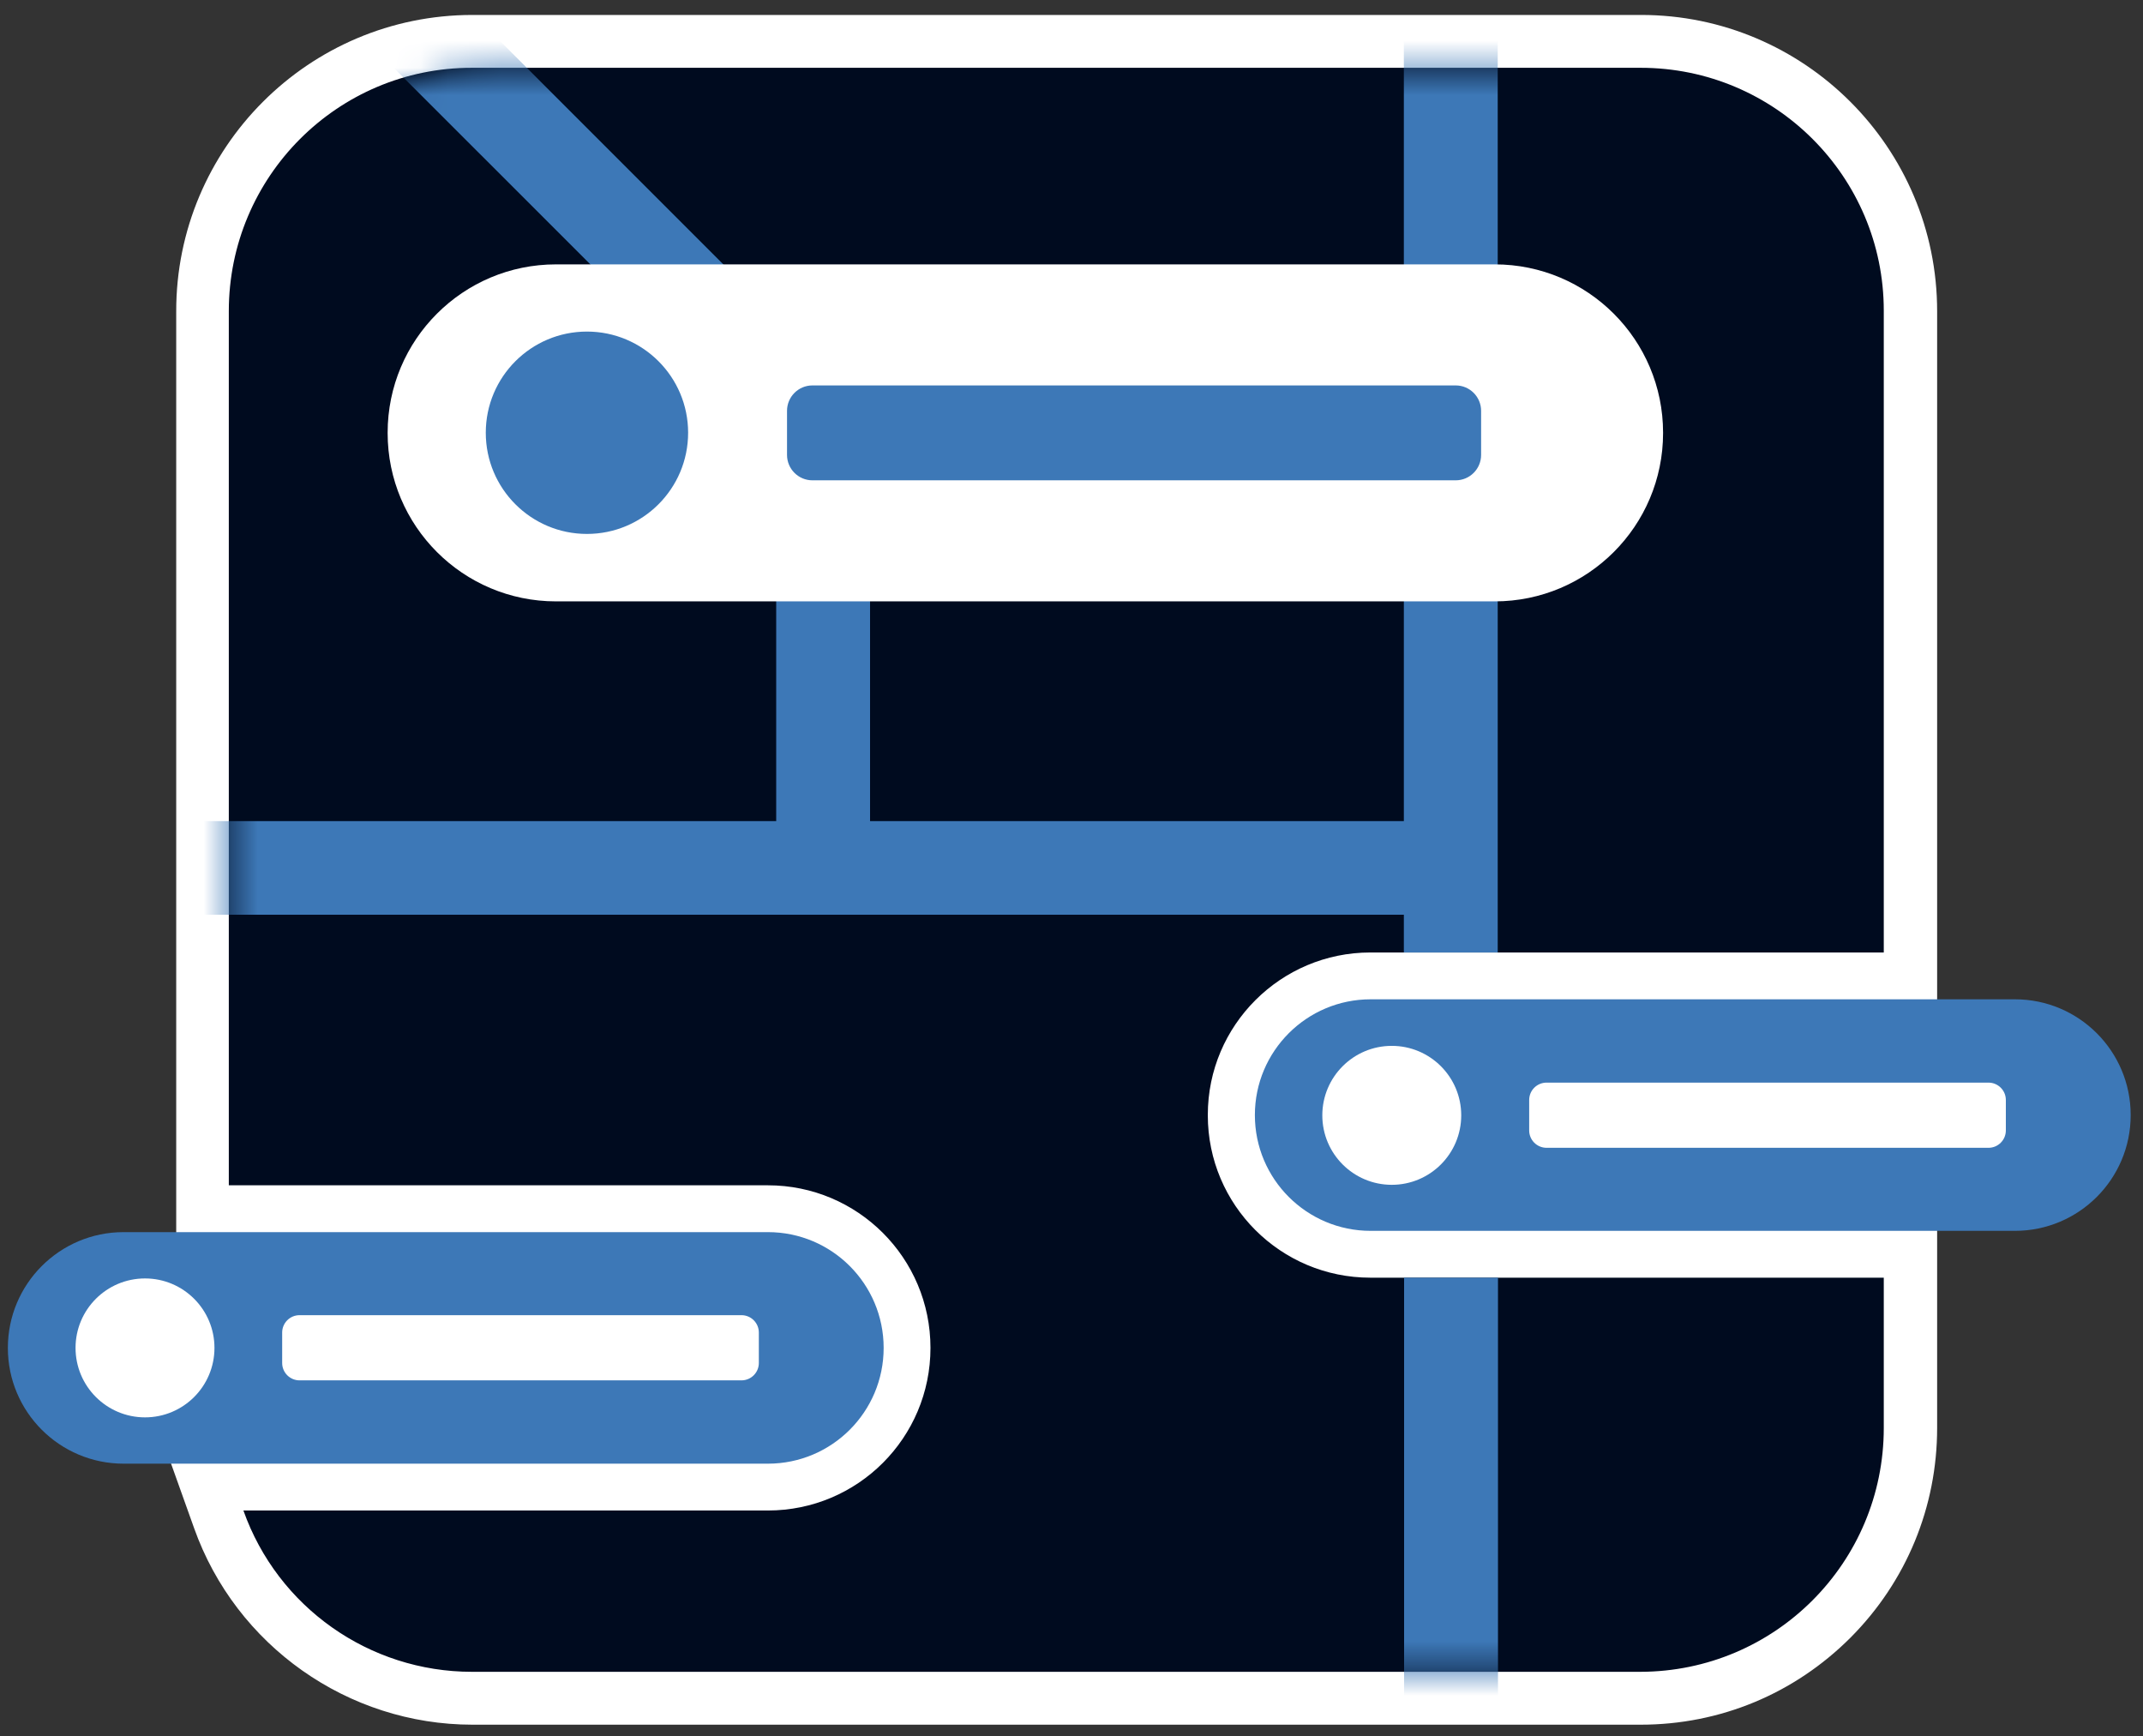 <?xml version="1.0" encoding="UTF-8"?>
<svg xmlns="http://www.w3.org/2000/svg" width="79" height="64" viewBox="0 0 79 64" fill="none">
  <rect x="0" y="0" width="79" height="64" fill="#333333" stroke="none"/>
  <path d="M17.416 62.599C13.232 62.599 9.474 59.945 8.073 56.002L7.61 54.703H28.326C31.091 54.703 33.345 52.449 33.345 49.684C33.345 46.92 31.091 44.665 28.326 44.665H7.48V11.48C7.48 8.826 8.51 6.331 10.384 4.447C12.258 2.564 14.753 1.534 17.407 1.525H60.482C65.965 1.525 70.428 5.978 70.428 11.452V36.084H50.537C47.763 36.084 45.508 38.329 45.508 41.093C45.508 43.867 47.763 46.122 50.527 46.122H70.428V52.635C70.428 58.118 65.974 62.589 60.491 62.599H17.425H17.416Z" fill="#000B1F"></path>
  <path d="M60.482 2.499C65.427 2.499 69.444 6.507 69.444 11.452V35.109H50.518C47.215 35.109 44.525 37.791 44.525 41.093V41.112C44.525 44.415 47.206 47.096 50.518 47.096H69.444V52.635C69.444 57.598 65.436 61.615 60.473 61.624H17.397C13.612 61.624 10.235 59.24 8.973 55.678H28.308C31.62 55.678 34.301 52.996 34.301 49.684C34.301 46.372 31.62 43.691 28.308 43.691H8.435V11.47C8.435 6.516 12.443 2.499 17.388 2.499H60.473M60.482 0.551H17.416C11.376 0.551 6.487 5.459 6.496 11.48V45.639H28.317C30.543 45.639 32.362 47.458 32.362 49.684C32.362 51.911 30.543 53.729 28.317 53.729H6.227L7.155 56.327C8.695 60.66 12.823 63.573 17.416 63.573H60.482C63.414 63.573 66.15 62.432 68.219 60.363C70.279 58.294 71.411 55.548 71.411 52.635V45.157H50.546C48.31 45.157 46.491 43.348 46.491 41.121C46.491 38.885 48.31 37.076 50.536 37.076H71.411V11.47C71.411 5.44 66.512 0.551 60.5 0.551H60.482Z" fill="white"></path>
  <mask id="mask0_231_691" style="mask-type:luminance" maskUnits="userSpaceOnUse" x="8" y="2" width="62" height="60">
    <path d="M59.415 2.499H18.492C12.943 2.499 8.445 6.998 8.445 12.547V51.577C8.445 57.126 12.943 61.625 18.492 61.625H59.415C64.964 61.625 69.463 57.126 69.463 51.577V12.547C69.463 6.998 64.964 2.499 59.415 2.499Z" fill="white"></path>
  </mask>
  <g mask="url(#mask0_231_691)">
    <path d="M55.212 -2.743V35.109H51.752V33.718H-5.991V30.267H28.614V16.592L11.219 -0.794L13.677 -3.244L32.074 15.154V30.267H51.752V-2.743H55.212Z" fill="#3D78B7"></path>
    <path d="M55.222 47.096H51.761V67.729H55.222V47.096Z" fill="#3D78B7"></path>
  </g>
  <path d="M55.102 9.745H20.496C17.069 9.745 14.29 12.523 14.29 15.951V15.961C14.29 19.388 17.069 22.167 20.496 22.167H55.102C58.529 22.167 61.308 19.388 61.308 15.961V15.951C61.308 12.523 58.529 9.745 55.102 9.745Z" fill="white"></path>
  <path d="M21.637 19.681C23.697 19.681 25.367 18.011 25.367 15.951C25.367 13.892 23.697 12.222 21.637 12.222C19.578 12.222 17.908 13.892 17.908 15.951C17.908 18.011 19.578 19.681 21.637 19.681Z" fill="#3D78B7"></path>
  <path d="M53.663 14.207H29.95C29.432 14.207 29.013 14.627 29.013 15.144V16.768C29.013 17.285 29.432 17.705 29.95 17.705H53.663C54.181 17.705 54.6 17.285 54.6 16.768V15.144C54.6 14.627 54.181 14.207 53.663 14.207Z" fill="#3D78B7"></path>
  <path d="M28.308 45.417H4.557C2.2 45.417 0.29 47.328 0.29 49.685C0.29 52.042 2.2 53.952 4.557 53.952H28.308C30.665 53.952 32.575 52.042 32.575 49.685C32.575 47.328 30.665 45.417 28.308 45.417Z" fill="#3D78B7"></path>
  <path d="M5.346 52.245C6.76 52.245 7.906 51.099 7.906 49.684C7.906 48.27 6.76 47.124 5.346 47.124C3.932 47.124 2.785 48.27 2.785 49.684C2.785 51.099 3.932 52.245 5.346 52.245Z" fill="white"></path>
  <path d="M27.334 48.478H11.042C10.689 48.478 10.402 48.765 10.402 49.118V50.241C10.402 50.594 10.689 50.881 11.042 50.881H27.334C27.687 50.881 27.974 50.594 27.974 50.241V49.118C27.974 48.765 27.687 48.478 27.334 48.478Z" fill="white"></path>
  <path d="M74.278 36.835H50.528C48.171 36.835 46.26 38.746 46.26 41.103C46.26 43.46 48.171 45.37 50.528 45.37H74.278C76.635 45.37 78.546 43.46 78.546 41.103C78.546 38.746 76.635 36.835 74.278 36.835Z" fill="#3D78B7"></path>
  <path d="M51.307 43.673C52.721 43.673 53.867 42.526 53.867 41.112C53.867 39.698 52.721 38.551 51.307 38.551C49.892 38.551 48.746 39.698 48.746 41.112C48.746 42.526 49.892 43.673 51.307 43.673Z" fill="white"></path>
  <path d="M73.304 39.906H57.013C56.659 39.906 56.372 40.192 56.372 40.546V41.669C56.372 42.022 56.659 42.309 57.013 42.309H73.304C73.657 42.309 73.944 42.022 73.944 41.669V40.546C73.944 40.192 73.657 39.906 73.304 39.906Z" fill="white"></path>
</svg>
